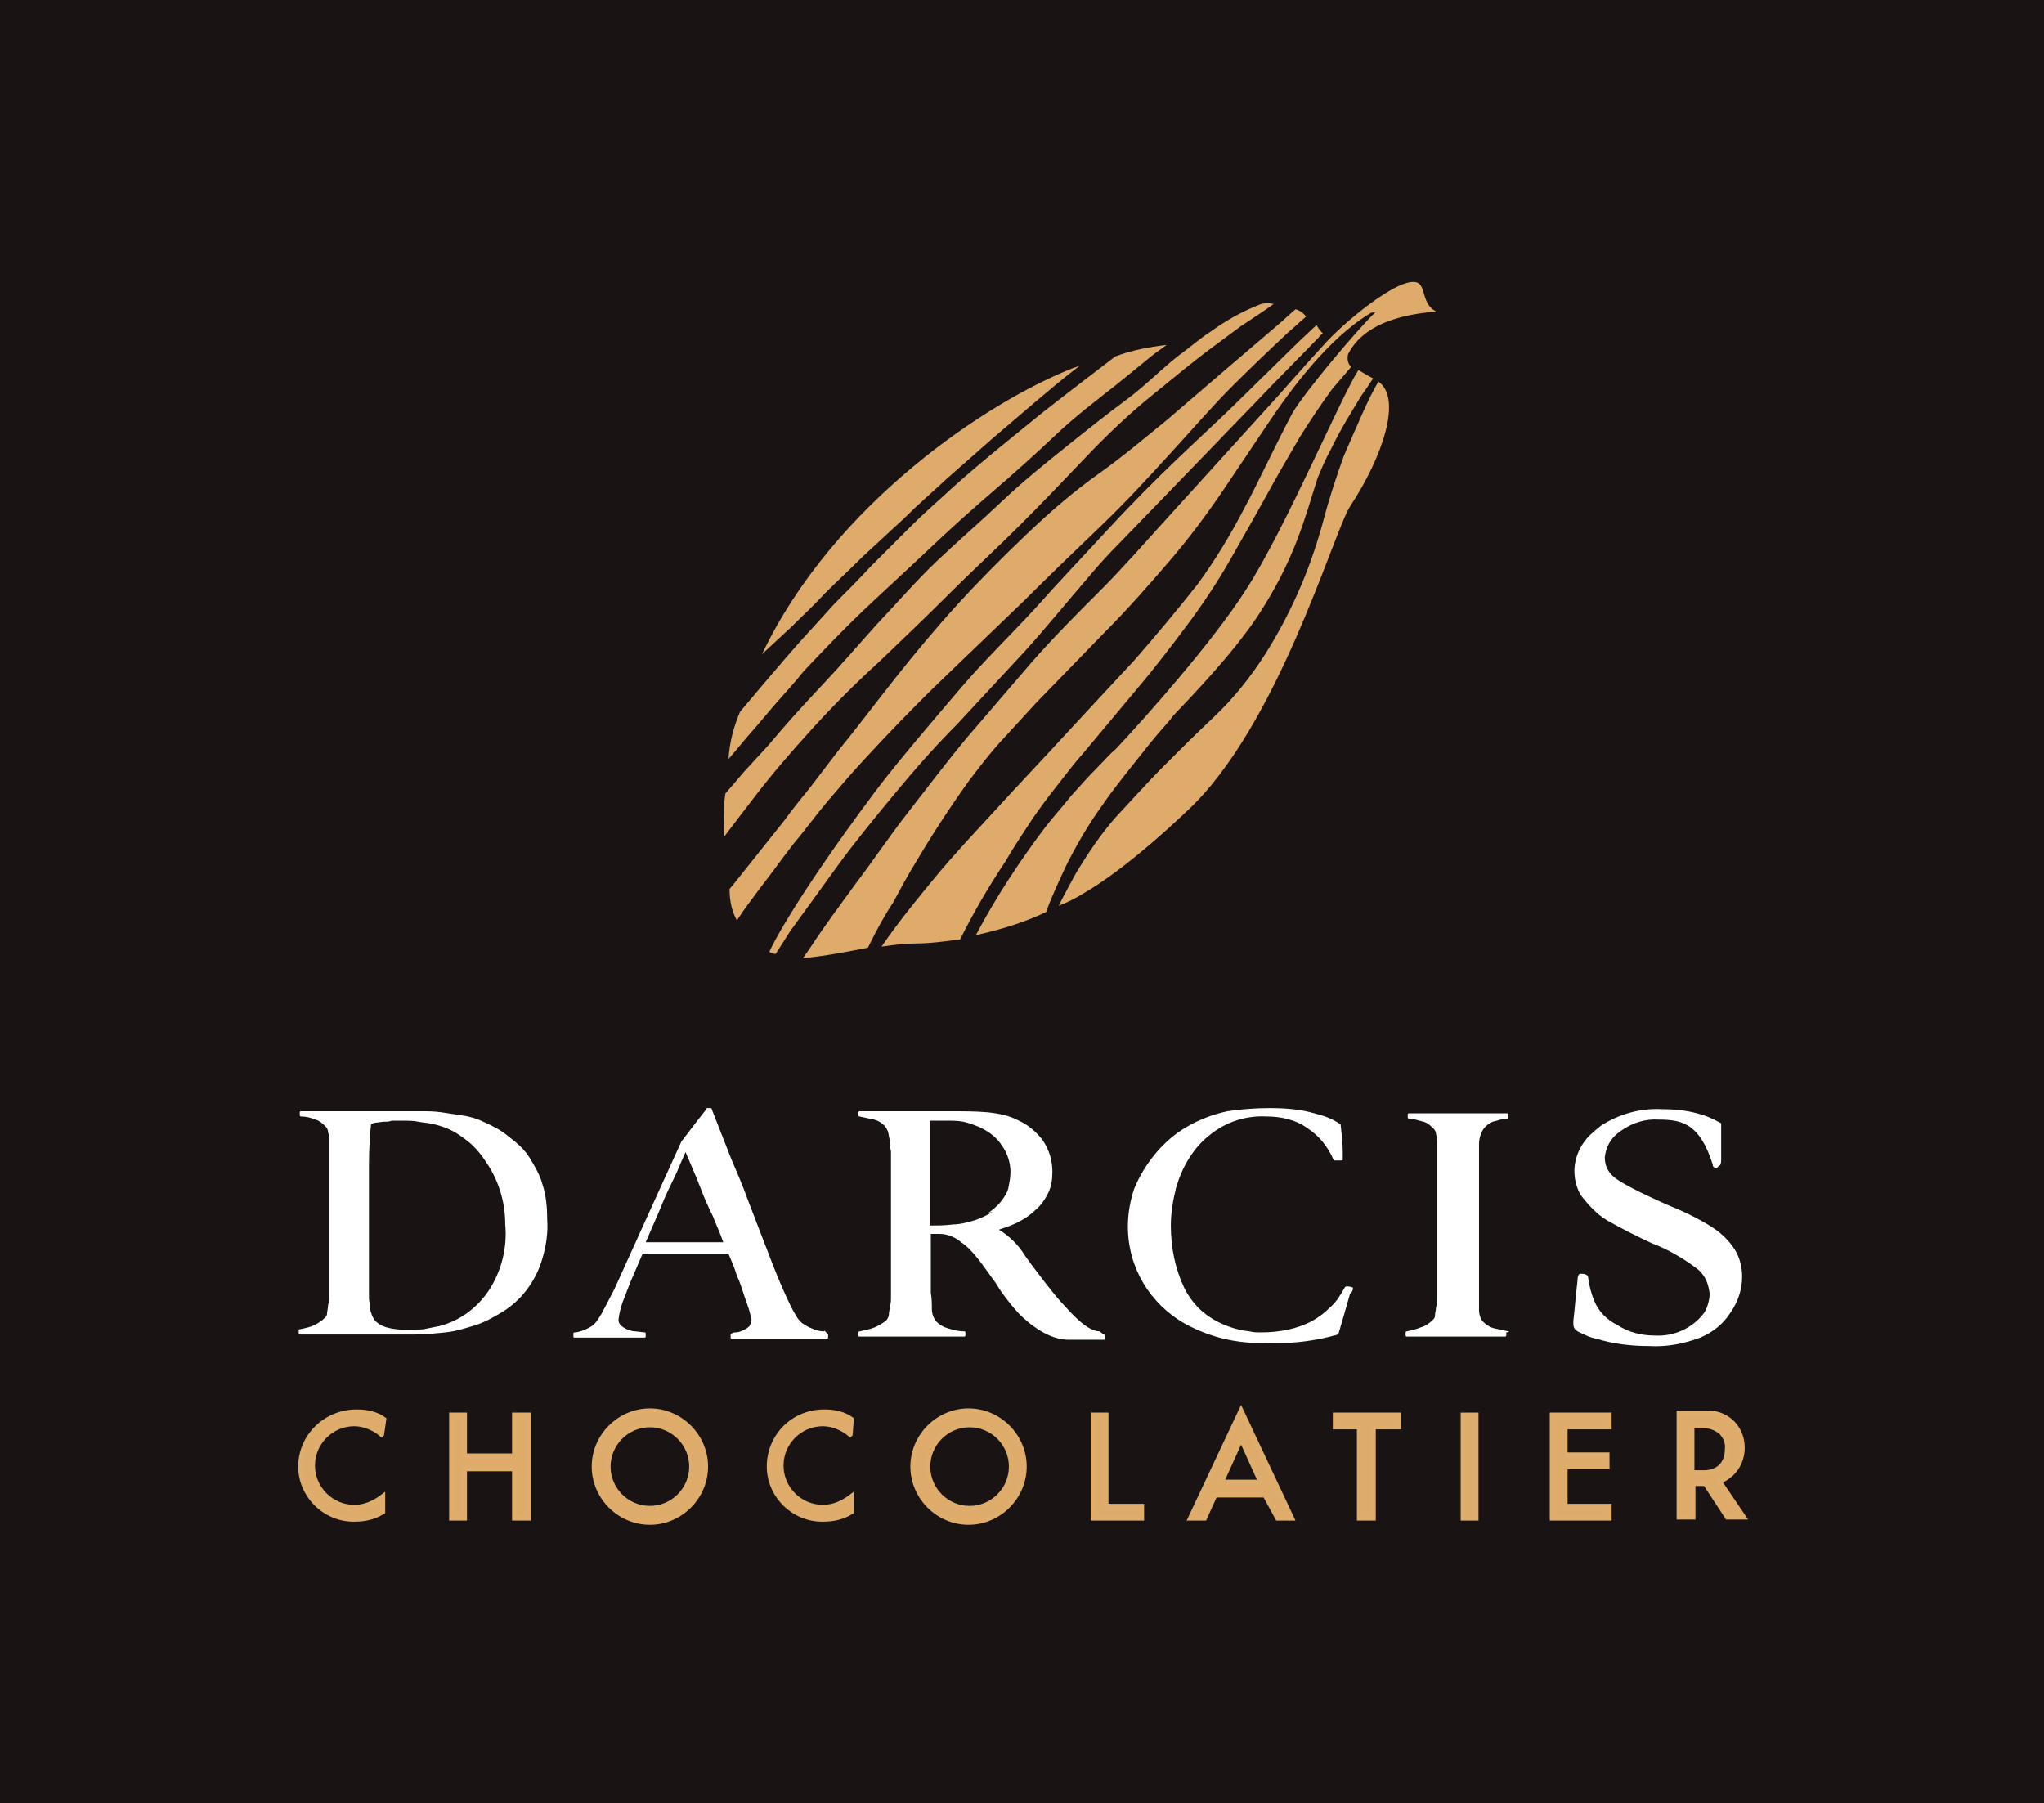 <?xml version="1.0" encoding="UTF-8"?> <svg xmlns="http://www.w3.org/2000/svg" version="1.1" id="Calque_1" x="0" y="0" viewBox="0 0 195 172" xml:space="preserve"><style>.st1,.st2,.st3{fill-rule:evenodd;clip-rule:evenodd;fill:#deab6b}.st2,.st3{fill:#fff}.st3{fill:#deab6b;stroke:#deac6b;stroke-width:.5;stroke-miterlimit:10}</style><path fill="#191313" d="M0 0h195v172.1H0z"></path><path class="st1" d="M75.7 80.5c1.1-1.3 2.1-2.7 3.2-4 1.1-1.3 2.3-2.7 3.5-4 2.4-2.6 4.9-5.2 7.5-7.7 2.6-2.5 5.2-5 7.7-7.4 2.5-2.5 5-4.9 7.4-7.2 2.4-2.3 4.6-4.7 6.7-7 2.1-2.3 4-4.5 5.9-6.4s3.7-3.6 5.3-5.1c.6-.5 1.1-1 1.7-1.5-.2-.3-.6-.6-1-.7-.5.4-1.1 1-1.7 1.5l-4.8 4.1-5.7 4.9c-2.1 1.7-4.2 3.5-6.6 5.2s-4.7 3.7-6.9 5.8c-2.2 2.1-4.4 4.3-6.5 6.6-2.1 2.3-4.1 4.7-6 7.1-1.9 2.4-3.7 4.8-5.5 7l-2.6 3.4c-.9 1.1-1.7 2.1-2.5 3.2l-4.7 5.9-.5.6c0 1.1.2 2.1.7 3 .7-1.1 1.5-2.1 2.3-3.2 1.1-1.4 2-2.7 3.1-4.1M131.5 36.4c-1 1.7-1.9 3.9-3.3 7.1-.8 2.2-1.5 4.4-2.1 6.7-1.2 4.3-3 8.4-5.4 12.2-1.4 2.2-3 4.2-4.9 6-1.8 1.7-3 2.9-4.7 4.6s-3.2 3.4-4.7 5c-1.4 1.6-2.6 3.4-3.7 5.2-.6 1.1-1.2 2.2-1.7 3.2.8-.3 1.6-.7 2.4-1.2 3.3-1.9 7.4-5.5 9.8-7.8 8.7-8 14-26.6 15.6-29.1 3.1-4.7 5-10.3 2.7-11.9M75.4 88.8c1.4-1.9 2.9-4 4.5-6.2s3.4-4.4 5.3-6.7 3.9-4.6 6.1-6.8l6.4-6.9c2.1-2.3 4.1-4.8 6.1-7.1 1-1.2 2-2.3 3.1-3.4l3.1-3.2 5.9-6.1c1.9-2 3.7-3.8 5.3-5.5l4.5-4.6c.2-.2.2-.3.5-.5-.3-.3-.5-.6-.6-.8l-1.6 1.5-5.2 5.1c-1.9 1.9-4.1 3.9-6.3 6s-4.5 4.4-6.8 6.9-4.7 5-7 7.6c-2.4 2.6-4.8 4.9-7.1 7.6-2.3 2.7-6 7-8.1 9.8-8 10.7-10.1 15.2-10.1 15.3.2.1.4.2.6.2l1.4-2.2M71.8 69.7c.8-.9 1.6-1.9 2.4-2.8s1.7-1.9 2.5-2.9c1.8-1.9 3.7-3.9 5.7-5.8s4.1-3.8 6.1-5.7c2-1.9 4.1-3.8 6.2-5.6 2.1-1.8 4.1-3.6 6-5.4s3.9-3.3 5.8-4.8l2.7-2.2c.7-.6 1.4-1.1 2.1-1.6-1.7.2-3.3.5-4.9 1.1l-3 2.3c-1.3 1-2.6 2-4 3.1-2.7 2.2-5.6 4.5-8.4 7-1.4 1.3-2.8 2.5-4.1 3.8L83.1 54c-1.2 1.3-2.4 2.5-3.5 3.6-1.1 1.2-2.1 2.3-3 3.3-1.9 2.1-6 7-6 7-.6 1.4-1 2.9-1.1 4.5.8-.9 1.5-1.8 2.3-2.7M75.5 59.8c1-1 2.1-2 3.2-3.2 1.1-1.1 2.4-2.3 3.6-3.5l4-3.7c1.3-1.3 2.7-2.5 4.1-3.8l4.2-3.7c1.4-1.2 2.8-2.4 4.1-3.5 1.3-1.1 2.6-2.2 3.9-3.2l.4-.3-.6.2c-8.2 3.2-22.9 13-29.7 27.3l2.8-2.6"></path><path class="st1" d="M115.4 31.7c-.8.5-1.6 1.2-2.4 1.8-1.7 1.2-3.6 3.2-5.5 4.6-1.9 1.4-3.9 3-5.9 4.6s-4.1 3.3-6.1 5.2-4.1 3.7-6.1 5.6c-2 1.9-3.8 4-5.7 6-1.8 2-3.6 4.1-5.4 6-1.8 1.9-3.5 3.8-5 5.6L71 73.6l-1.8 2.1c-.2 1.4-.2 2.7-.1 4.1.9-1.2 1.9-2.5 2.9-3.8 1.6-2.1 3.5-4.3 5.5-6.5s4.1-4.3 6.4-6.4c2.2-2.1 4.5-4.3 6.7-6.5s4.5-4.3 6.7-6.5 4.3-4.4 6.3-6.5c2-2.1 4.1-4.1 6.2-5.8 2.1-1.7 4-3.3 5.9-4.7l2.7-2c.9-.6 2.3-1.5 3.1-2.1-.4-.1-.8-.1-1.2 0-1.8.7-3.4 1.6-4.9 2.7M76.6 91.4c2.1-.2 4.2-.6 6.2-1l.3-.6c.6-1.2 1.3-2.5 2.1-3.7.7-1.3 1.4-2.6 2.2-3.9 1.6-2.7 3.3-5.3 5.1-7.8 1-1.3 1.9-2.5 3-3.7l3.3-3.6 6.6-6.8c2.2-2.2 4.2-4.5 6.1-6.7 1.9-2.2 3.6-4.5 5.1-6.7l4.3-6.4c2.2-3.3 5.8-8.2 9.8-10.6.1-.1.3-.1.5-.1-1.4 1.3-6.6 7.4-7.9 9.6-1.6 3-3.4 6.9-4.6 9.1-1.3 2.5-2.8 5-4.5 7.3-1.9 2.4-3.9 4.8-6 7.2l-6.5 7c-2.1 2.3-4.3 4.6-6.4 6.9-2.1 2.3-4.2 4.5-6.1 6.8-1.9 2.3-3.6 4.4-5.1 6.6 1.3-.2 2.4-.3 3.1-.3 1.5 0 3-.2 4.4-.4 1.3-2.6 2.7-5 4.3-7.4.8-1.4 1.7-2.7 2.6-4.1.7-1 1.5-2.1 2.3-3.1.8-1 1.6-2.1 2.5-3.1l5.1-6.1c1.7-2 3.3-4.1 4.8-6.1s2.9-4.1 4.1-6.2c1.2-2.1 2.4-4.2 3.5-6.2s2.2-3.9 3.2-5.6c1-1.6 2-3.1 3.1-4.6.7-.8 1.2-1.4 1.8-2.1-.3-.3-.4-.7-.3-1.2 1.8-3.6 6.9-3.9 8.4-4.1-1.3-.6-1-2.3-1.7-2.7-1.6-.9-7.4 4-9.1 6-1.3 1.4-2.7 3-4.3 4.8l-10.8 11.9c-2 2.2-4 4.5-6.2 6.7s-4.4 4.4-6.5 6.8l-6.1 7.1c-2 2.4-3.8 4.8-5.6 7.1-1.8 2.3-3.4 4.7-5 6.8-1.6 2.2-3.1 4.2-4.4 6.2l-.7 1"></path><path class="st1" d="M129.6 35.3c-1.6 2.4-7 15.2-10.7 20.9-3.1 4.9-9.5 12.1-12.4 15.2-.6.5-1.1 1.1-1.7 1.7-.9.9-1.8 1.9-2.6 2.8-.8 1-1.6 1.9-2.4 2.9-2.5 3.3-4.8 6.8-6.7 10.4 2.3-.5 4.6-1.2 6.7-2.2.5-1.4 1.2-2.9 1.9-4.4 1-2 2.1-3.9 3.4-5.7 1.3-1.9 2.8-3.7 4.3-5.6.7-.9 1.5-1.8 2.2-2.6l.3-.4c1.7-1.8 5.5-5.7 8-9.4 3.7-5.6 4.6-9.6 5.8-13.3.5-1.2.9-2.1 1.2-2.6 1-2.1 2.1-3.8 3-5.3.4-.5.8-1.2 1.1-1.6-.4-.2-.9-.5-1.4-.8"></path><path class="st2" d="M50.5 110.4c-.5-.8-1.2-1.4-2-2-.7-.6-1.5-1-2.4-1.4-.6-.3-1.3-.5-2-.6-.7-.1-1.3-.2-2-.3-.7-.1-1.3-.1-2-.1H28.7c-.1 0-.1.1-.1.1v.3c0 .1.1.1.1.1.5 0 .9.1 1.4.3.4.1.7.4 1 .7.1.1.2.3.2.5.1.3.1.5.1.8V123.6c0 .3 0 .6-.1.9 0 .3-.1.6-.1.8 0 .2-.1.3-.2.4-.3.3-.6.5-1 .7-.4.2-.9.3-1.4.4-.1 0-.1.1-.1.1v.3c0 .1.1.1.1.1h11c1 0 1.9-.1 2.9-.2s1.9-.4 2.9-.7c.9-.3 1.8-.8 2.6-1.3s1.6-1.2 2.2-2c.7-.9 1.2-1.9 1.5-2.9.4-1.3.6-2.6.5-3.9 0-1.2-.1-2.3-.5-3.5-.2-.7-.7-1.6-1.2-2.4M46.7 123c-1.1 1.7-2.8 3-4.8 3.5l-1.5.3c-1.1.1-2.2.1-3.2-.1-.5-.1-1-.3-1.4-.7-.1-.1-.2-.3-.3-.5-.1-.3-.2-.5-.2-.8 0-.3-.1-.6-.1-.9v-.8-5.9-6c0-1.6.1-2.9.2-3.9.1 0 .3-.1.4-.1l.8-.1c.3 0 .5 0 .8-.1h.8c.7 0 1.3 0 1.7.1.5.1.9.1 1.3.2 1 .2 2 .6 2.8 1.2.9.6 1.6 1.3 2.2 2.2 1.3 1.8 2 3.9 2 6.2.2 2.1-.3 4.3-1.5 6.2zM143.9 127c-.5-.1-.9-.2-1.4-.3-.4-.1-.8-.4-1.1-.7-.2-.3-.3-.7-.3-1v-11.5-1.5-1.5-1.4c0-.4.1-.8.3-1.2.2-.4.6-.7 1-.9.5-.1.9-.3 1.4-.3.1 0 .1-.1.1-.1v-.3c0-.1-.1-.1-.1-.1h-9.4c-.1 0-.1.1-.1.1v.3c0 .1.1.1.1.1.5 0 .9.2 1.4.3.4.1.7.4 1 .7.1.1.2.3.2.5.1.3.1.5.1.8V123.8c0 .4 0 .6-.1.9 0 .3-.1.5-.1.8 0 .2-.1.3-.2.4-.3.3-.7.6-1.1.7-.5.2-.9.3-1.4.4-.1 0-.1.1-.1.1v.3c0 .1.1.1.1.1h9.4c.1 0 .1-.1.1-.1v-.3c.3 0 .3-.1.2-.1M104.9 127c-1.1 0-2.5-1.5-3.3-2.4l-.1-.1c-.8-.8-3-3.7-3.7-4.7-.6-1-1.5-1.9-2.5-2.5.6-.2 1.2-.4 1.8-.7.6-.3 1.2-.7 1.7-1.2.5-.4.9-1 1.2-1.6.3-.6.4-1.3.4-2 0-1.1-.3-2.1-.9-3-.6-.8-1.4-1.5-2.3-1.9-.9-.5-2-.7-3-.8-1.1-.1-2.3-.1-3.7-.1H82c-.1 0-.1.1-.1.1v.3c0 .1.1.1.1.1.5.1.9.2 1.4.3.4.1.7.3 1 .6.1.1.2.3.3.5.1.3.1.6.2.9 0 .3 0 .7.1 1V123.7c0 .4 0 .6-.1.9 0 .3-.1.5-.1.8 0 .2-.1.3-.2.5-.3.3-.7.5-1.1.7-.5.2-1 .3-1.5.4-.1 0-.1.1-.1.1v.3c0 .1.1.1.1.1h10c.1 0 .1-.1.1-.1v-.3c0-.1-.1-.1-.1-.1-.7 0-1.3-.2-1.9-.4-.4-.2-.7-.4-.9-.7-.2-.3-.3-.7-.3-1 0-.5 0-1-.1-1.6v-5.6h.8c.8 0 1.5.3 2.1.8 1.2.8 2.2 2.4 3.3 3.9.6 1 1.3 1.9 2.1 2.8.1.1 2.4 2.6 4.8 2.6h3.5v-.4c0-.1-.1-.1-.1-.1m-10.6-11.7c-.5.3-1.1.6-1.7.8-.7.2-1.4.4-2.1.4-.7.1-1.4.1-2.2.1v-3.1-2.5-2.3-1-.6-.3-.2h1.5c.6 0 1.2 0 1.7.1s1 .3 1.5.5c.9.4 1.7 1 2.2 1.8.5.7.8 1.6.8 2.5 0 .5-.1 1-.2 1.5s-.4.9-.7 1.3c-.3.4-.8.8-1.2 1.1l.4-.1zM164 111.2c.2 0 .2-.5.2-.6v-.7-2.7s0-.1-.1-.1c-.7-.4-1.4-.7-2.2-.9-1.1-.3-2.3-.4-3.4-.4-2.1-.1-4.1.5-5.8 1.6-.2.2-.4.3-.7.6-1.1.9-1.8 2.3-1.8 3.7 0 .8.2 1.6.6 2.3.7.9 1.5 1.8 2.5 2.4 1.4.8 2.8 1.5 4.3 2.2 1.6.6 3.1 1.5 4.4 2.5.7.6 1 1.4 1.1 2.3 0 .6-.2 1.3-.5 1.8-1.1 1.5-2.9 2.3-4.7 2.2-1.3 0-2.5-.3-3.6-1-1-.5-1.8-1.3-2.2-2.3-.3-.7-.5-1.5-.6-2.3 0 0 0-.3-.7-.3-.3 0-.3.5-.3.6-.2 1.8-.3 3.1-.4 3.9v.3c0 .3.1.5.4.7.6.3 1.2.6 1.8.7 1.6.5 3.3.7 5 .7 1.7.1 3.3-.2 4.9-.8 1.2-.5 2.2-1.3 2.9-2.4.7-1 1.1-2.2 1.1-3.4 0-.9-.2-1.8-.7-2.6-.5-.8-1.2-1.5-2.1-2.1-1.4-.9-2.9-1.6-4.4-2.2-2.7-1.2-4.4-2.1-5-2.6-.6-.5-.9-1.1-.9-1.9.1-1 .6-1.9 1.5-2.5 1.1-.8 2.4-1.2 3.7-1.1 2.3 0 3.9.5 5.1 4.3 0 .1 0 .3.4.3l.2-.2M129 122.8c-.6-.2-.7 0-.7 0-.4.7-.8 1.4-1.4 1.9-.5.5-1 .9-1.7 1.3-1.5.8-3.2 1.1-4.9 1.1-.4 0-.7 0-1.1-.1-1-.1-2-.4-3-.9-1.4-.7-2.5-1.8-3.2-3.2-.9-1.9-1.3-3.9-1.3-6 0-1.2.2-2.4.5-3.6.3-1 .7-2 1.3-2.9.5-.8 1.2-1.6 2-2.2 1.5-1.2 3.4-1.8 5.3-1.7 1.4 0 2.8.3 3.9 1.1 1.1.7 2 1.8 2.5 3l.1.1h.7c.1 0 .1-.1.1-.1v-.7c0-.9-.1-1.7-.2-2.6 0 0 0-.1-.1-.1-.7-.5-1.6-.8-2.4-1-1.4-.4-2.8-.5-4.3-.5-1.3 0-2.7.1-4 .3-1.4.3-2.7.8-3.9 1.5-1.2.7-2.2 1.6-3.1 2.7-.8 1-1.4 2-1.9 3.2-.4 1.2-.6 2.4-.6 3.6 0 3.9 2.1 7.4 5.5 9.3 2.4 1.3 5 1.9 7.7 1.8 2 .1 4.1-.1 6.1-.6.3-.1.5-.1.7-.2l.1-.1c.2-.7.6-2 1.1-3.8.2-.1.4-.6.2-.6M78.6 127c-.4 0-.8-.1-1.2-.3-.3-.1-.6-.3-.9-.5-.2-.2-.4-.4-.5-.6-.1-.2-.4-.5-1.6-3.3-.5-1.2-1-2.5-1.5-3.8l-1.5-3.9c-.5-1.4-1.1-2.8-1.7-4.2l-1.8-4.6c0-.1-.1-.1-.1-.1h-.3c-.1 0-.1 0-.1.1-.1.1-1.5 1.9-2.4 3.1-.6 1.3-6 13.2-6.4 14.1-.4.8-.8 1.5-1.2 2.3-.2.3-.4.7-.7 1-.2.2-.4.3-.6.4-.4.2-.9.4-1.3.4-.1 0-.1.1-.1.1v.3c0 .1.1.1.1.1h6.7c.1 0 .1-.1.1-.1v-.3c0-.1-.1-.1-.1-.1l-.9-.1c-.3 0-.5-.1-.8-.2-.2-.1-.4-.2-.6-.4-.1-.1-.2-.3-.2-.5.1-.8.3-1.5.6-2.2l.5-1.3 1.2-2.8h8.2c.3.7.6 1.4.8 2.1.3.6.5 1.3.7 1.9.2.6.4 1.1.5 1.5.1.3.1.5.2.8 0 .2-.1.4-.2.6-.2.2-.4.3-.6.4-.2.1-.5.2-.7.2-.1 0-.3 0-.4.1-.1 0-.1.1-.1.1v.3c0 .1.1.1.1.1h9.1c.1 0 .1-.1.1-.1v-.3c-.3-.3-.3-.4-.4-.3 0-.1 0-.1 0 0m-15.7-11.5c.4-1 .8-1.9 1.2-2.7.4-.8.7-1.5.9-2 .2-.4.3-.7.4-.9l.6 1.4c.3.7.6 1.4.9 2.2s.7 1.7 1.1 2.5c.3.8.7 1.6 1 2.5h-7.4l1.3-3z"></path><path class="st3" d="M36.4 136.8c-.7-.6-1.7-1-2.6-1-2.2 0-4 1.8-4 4s1.8 4 4 4c1 0 1.9-.4 2.7-1v1.4c-.8.5-1.7.7-2.6.7-2.8.1-5.2-2.2-5.2-5 0-2.9 2.4-5.2 5.3-5.2h.1c.9 0 1.8.2 2.5.7l-.2 1.4zM49.1 138.9V135h1.3v9.8h-1.3v-4.7h-4.8v4.7h-1.2V135h1.2v3.9zM67.3 139.9c0 2.9-2.4 5.3-5.3 5.3s-5.3-2.4-5.3-5.3 2.4-5.3 5.3-5.3 5.3 2.4 5.3 5.3m-1.3 0c0-2.2-1.8-4-4-4s-4 1.8-4 4 1.8 4 4 4 4-1.8 4-4zM81.1 136.8c-.7-.6-1.7-1-2.6-1-2.2 0-4 1.8-4 4s1.8 4 4 4c1 0 1.9-.4 2.7-1v1.4c-.8.5-1.7.7-2.6.7-2.8.1-5.2-2.2-5.2-5 0-2.9 2.3-5.2 5.2-5.2h.1c.9 0 1.8.2 2.5.7l-.1 1.4zM97.7 139.9c0 2.9-2.4 5.3-5.3 5.3s-5.3-2.4-5.3-5.3 2.4-5.3 5.3-5.3 5.3 2.4 5.3 5.3m-1.2 0c0-2.2-1.8-4-4-4s-4 1.8-4 4 1.8 4 4 4 4-1.8 4-4zM105.5 143.7h3.4v1.1h-4.6V135h1.2zM131 144.8h-1.3v-8.7h-2.3V135h6v1.1H131z"></path><path fill="#deab6b" stroke="#deac6b" stroke-width=".5" stroke-miterlimit="10" d="M139.6 135h1.2v9.8h-1.2z"></path><path class="st3" d="M148.1 135h5.4v1.1h-4.2v2.7h4v1.1h-4v3.8h4.2v1.1h-5.4zM121.9 144.8h1.3l-4.8-10.2-4.8 10.2h1.3l1-2.2h4.8l1.2 2.2zm-3.5-7.6l1.9 4.2h-3.8l1.9-4.2zM164 141.3c1.3-.5 2.2-1.7 2.2-3.2 0-1.8-1.3-3.2-3.1-3.3h-2.9v9.9h1.3v-3.2h1.2l2.1 3.2h1.5l-2.3-3.4zm-2.6-.9V136h1.2c.6 0 1.1.2 1.6.6.4.4.7 1 .6 1.7 0 .6-.2 1.2-.6 1.6-.4.4-1 .6-1.6.6h-1.2z"></path></svg> 
